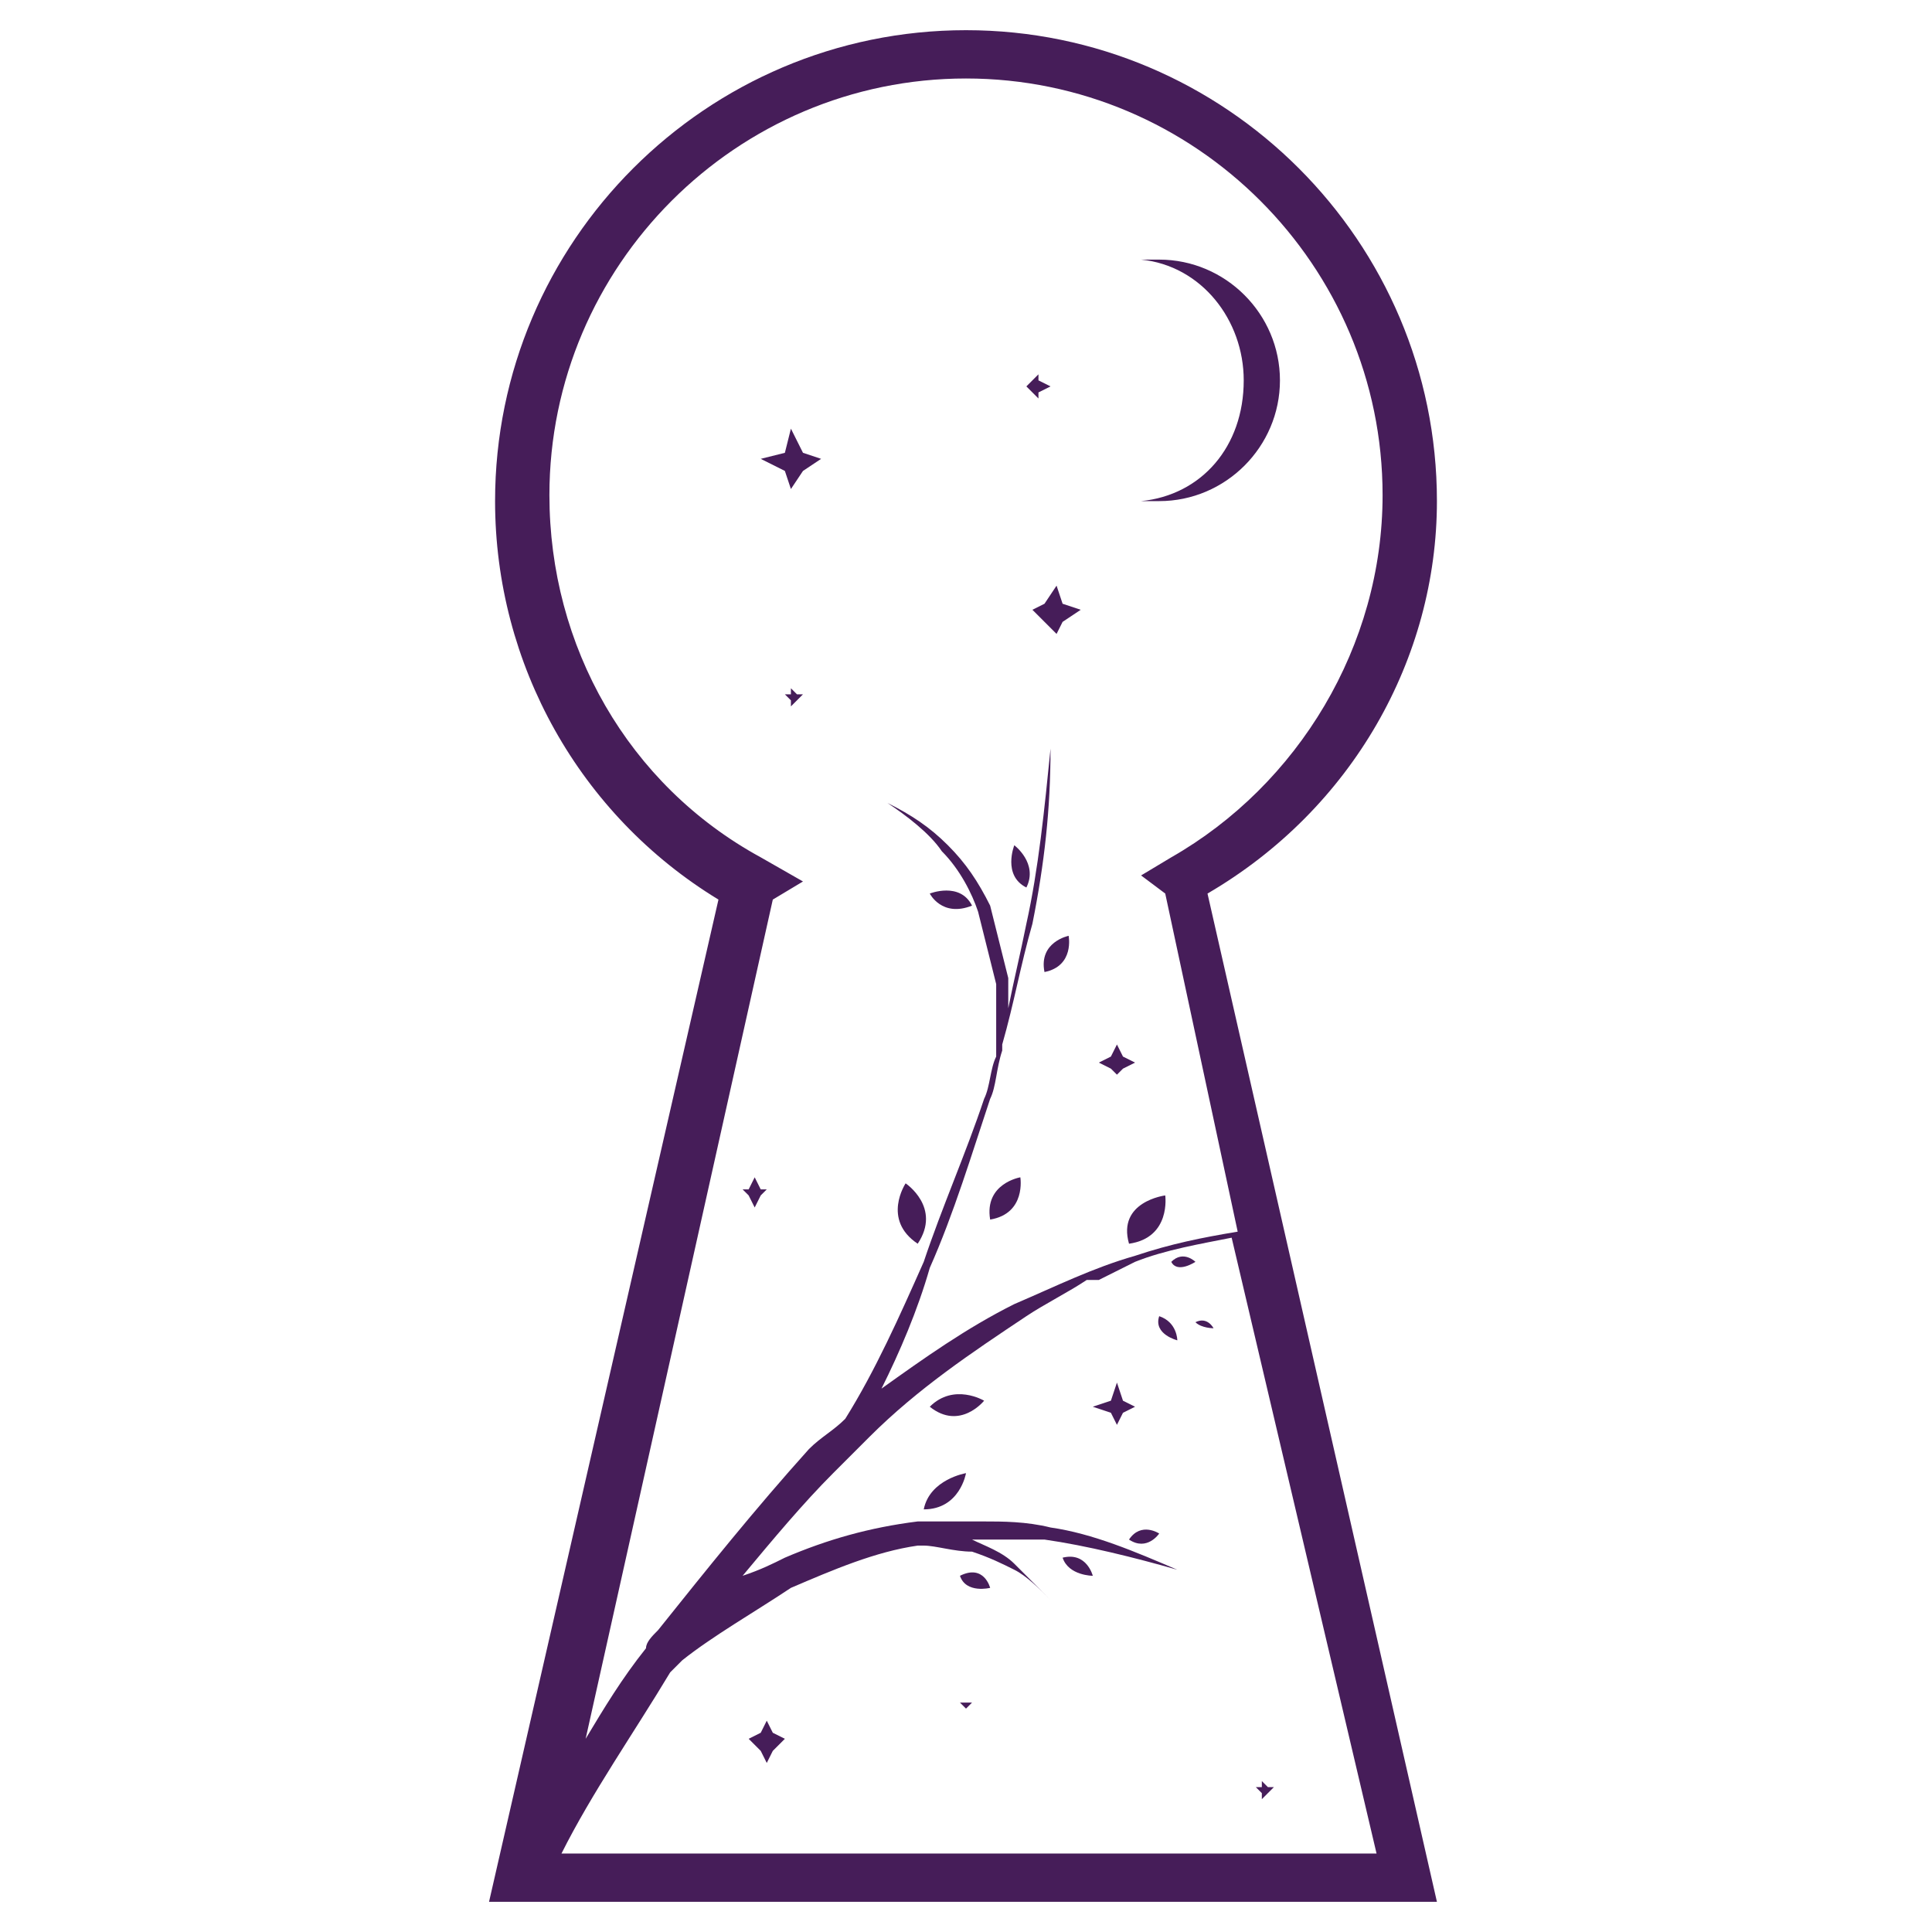 <?xml version="1.0" encoding="utf-8"?>
<!-- Generator: Adobe Illustrator 23.0.3, SVG Export Plug-In . SVG Version: 6.00 Build 0)  -->
<svg version="1.2" baseProfile="tiny" id="Layer_1" xmlns="http://www.w3.org/2000/svg" xmlns:xlink="http://www.w3.org/1999/xlink"
	 x="0px" y="0px" viewBox="0 0 32 32" xml:space="preserve">
<g>
	<path fill="#461D59" d="M23.8,8.3c0-4.3-3.5-7.8-7.8-7.8S8.2,4,8.2,8.3c0,2.7,1.4,5.2,3.7,6.6L8.1,31.5h15.7l-3.8-16.7
		C22.4,13.4,23.8,10.9,23.8,8.3z M22.8,30.7H9.3c0.5-1,1.2-2,1.8-3c0.1-0.1,0.1-0.1,0.2-0.2c0.5-0.4,1.2-0.8,1.8-1.2
		c0.7-0.3,1.4-0.6,2.1-0.7c0,0,0.1,0,0.1,0c0.2,0,0.5,0.1,0.8,0.1c0.3,0.1,0.5,0.2,0.7,0.3c0.2,0.1,0.4,0.3,0.6,0.5
		c0.2,0.2,0.3,0.4,0.4,0.7c-0.1-0.3-0.2-0.5-0.4-0.7c-0.2-0.2-0.4-0.4-0.6-0.6c-0.2-0.2-0.5-0.3-0.7-0.4c0,0,0,0-0.1,0
		c0.1,0,0.1,0,0.2,0c0.4,0,0.7,0,1.1,0c0.7,0.1,1.5,0.3,2.2,0.5c-0.7-0.3-1.4-0.6-2.1-0.7c-0.4-0.1-0.8-0.1-1.1-0.1
		c-0.3,0-0.6,0-0.9,0c0,0,0,0,0,0l0,0c-0.1,0-0.1,0-0.2,0c-0.8,0.1-1.5,0.3-2.2,0.6c-0.2,0.1-0.4,0.2-0.7,0.3c0.5-0.6,1-1.2,1.5-1.7
		c0.2-0.2,0.4-0.4,0.6-0.6l0,0c0,0,0,0,0,0c0.8-0.8,1.7-1.4,2.6-2c0.3-0.2,0.7-0.4,1-0.6c0.1,0,0.3,0,0.4,0c0.2,0.1,0.4,0.2,0.6,0.3
		c0.4,0.2,0.7,0.5,1,0.8c-0.3-0.3-0.6-0.6-1-0.8c-0.2-0.1-0.4-0.2-0.6-0.3c-0.1,0-0.1,0-0.2,0c0.2-0.1,0.4-0.2,0.6-0.3
		c0.5-0.2,1.1-0.3,1.6-0.4L22.8,30.7z M20.5,20.4c-0.6,0.1-1.1,0.2-1.7,0.4c-0.7,0.2-1.3,0.5-2,0.8c-0.8,0.4-1.5,0.9-2.2,1.4
		c0.3-0.6,0.6-1.3,0.8-2c0.4-0.9,0.7-1.9,1-2.8c0.1-0.2,0.1-0.5,0.2-0.8l0,0c0,0,0-0.1,0-0.1c0.2-0.7,0.3-1.3,0.5-2
		c0.2-1,0.3-1.9,0.3-2.9c-0.1,1-0.2,2-0.4,2.9c-0.1,0.5-0.2,0.9-0.3,1.4c0-0.2,0-0.3,0-0.5c-0.1-0.4-0.2-0.8-0.3-1.2
		c-0.2-0.4-0.4-0.7-0.7-1c-0.3-0.3-0.6-0.5-1-0.7c0.3,0.2,0.7,0.5,0.9,0.8c0.3,0.3,0.5,0.7,0.6,1c0.1,0.4,0.2,0.8,0.3,1.2
		c0,0.4,0,0.8,0,1.2l0,0c-0.1,0.2-0.1,0.5-0.2,0.7c-0.3,0.9-0.7,1.8-1,2.7c-0.4,0.9-0.8,1.8-1.3,2.6l0,0c-0.2,0.2-0.4,0.3-0.6,0.5
		C12.5,25,11.7,26,10.9,27c0,0,0,0,0,0l0,0c-0.1,0.1-0.2,0.2-0.2,0.3c-0.4,0.5-0.7,1-1,1.5l3.1-13.9l0.5-0.3l-0.7-0.4
		c-2.2-1.2-3.5-3.5-3.5-6c0-3.8,3.1-6.9,6.9-6.9s6.9,3.1,6.9,6.9c0,2.5-1.4,4.8-3.5,6l-0.5,0.3l0.4,0.3L20.5,20.4z"/>
	<path fill="#461D59" d="M18.9,8.3c0.1,0,0.2,0,0.3,0c1.1,0,2-0.9,2-2c0-1.1-0.9-2-2-2c-0.1,0-0.2,0-0.3,0c1,0.1,1.7,1,1.7,2
		C20.6,7.4,19.9,8.2,18.9,8.3z"/>
	<polygon fill="#461D59" points="17.2,6.6 17.2,6.5 17.4,6.4 17.2,6.3 17.2,6.2 17.1,6.3 17,6.4 17.1,6.5 	"/>
	<polygon fill="#461D59" points="13.1,7.1 13,7.5 12.6,7.6 13,7.8 13.1,8.1 13.3,7.8 13.6,7.6 13.3,7.5 	"/>
	<polygon fill="#461D59" points="17.5,9.7 17.3,10 17.1,10.1 17.3,10.3 17.5,10.5 17.6,10.3 17.9,10.1 17.6,10 	"/>
	<polygon fill="#461D59" points="13.2,11.5 13.1,11.4 13.1,11.5 13,11.5 13.1,11.6 13.1,11.7 13.2,11.6 13.3,11.5 	"/>
	<polygon fill="#461D59" points="18.6,17.5 18.5,17.3 18.4,17.5 18.2,17.6 18.4,17.7 18.5,17.8 18.6,17.7 18.8,17.6 	"/>
	<polygon fill="#461D59" points="12.5,19.5 12.4,19.7 12.3,19.7 12.4,19.8 12.5,20 12.6,19.8 12.7,19.7 12.6,19.7 	"/>
	<polygon fill="#461D59" points="13.3,21.3 13.3,21.4 13.2,21.4 13.3,21.4 13.3,21.5 13.3,21.4 13.4,21.4 13.3,21.4 	"/>
	<polygon fill="#461D59" points="18.6,23.2 18.5,22.9 18.4,23.2 18.1,23.3 18.4,23.4 18.5,23.6 18.6,23.4 18.8,23.3 	"/>
	<polygon fill="#461D59" points="16,28.1 16,28.2 15.9,28.2 16,28.3 16,28.3 16,28.3 16.1,28.2 16,28.2 	"/>
	<polygon fill="#461D59" points="20.9,29.8 21,29.7 21.1,29.6 21,29.6 20.9,29.5 20.9,29.6 20.8,29.6 20.9,29.7 	"/>
	<polygon fill="#461D59" points="12.7,28.5 12.6,28.7 12.4,28.8 12.6,29 12.7,29.2 12.8,29 13,28.8 12.8,28.7 	"/>
	<path fill="#461D59" d="M15.2,20.6c0.4-0.6-0.2-1-0.2-1S14.6,20.2,15.2,20.6z"/>
	<path fill="#461D59" d="M16.4,20.2c0.6-0.1,0.5-0.7,0.5-0.7S16.3,19.6,16.4,20.2z"/>
	<path fill="#461D59" d="M18.7,20.6c0.7-0.1,0.6-0.8,0.6-0.8S18.5,19.9,18.7,20.6z"/>
	<path fill="#461D59" d="M15.4,23.3c0.5,0.4,0.9-0.1,0.9-0.1S15.8,22.9,15.4,23.3z"/>
	<path fill="#461D59" d="M15.3,25c0.6,0,0.7-0.6,0.7-0.6S15.4,24.5,15.3,25z"/>
	<path fill="#461D59" d="M15.9,26.1c0.1,0.3,0.5,0.2,0.5,0.2S16.3,25.9,15.9,26.1z"/>
	<path fill="#461D59" d="M18.7,25.5c0.3,0.2,0.5-0.1,0.5-0.1S18.9,25.2,18.7,25.5z"/>
	<path fill="#461D59" d="M17.6,25.8c0.1,0.3,0.5,0.3,0.5,0.3S18,25.7,17.6,25.8z"/>
	<path fill="#461D59" d="M19.8,20.9c0,0-0.2-0.2-0.4,0C19.5,21.1,19.8,20.9,19.8,20.9z"/>
	<path fill="#461D59" d="M19.2,21.8c-0.1,0.3,0.3,0.4,0.3,0.4S19.5,21.9,19.2,21.8z"/>
	<path fill="#461D59" d="M20.1,22c0,0-0.1-0.2-0.3-0.1C19.9,22,20.1,22,20.1,22z"/>
	<path fill="#461D59" d="M17.3,16.1c0.5-0.1,0.4-0.6,0.4-0.6S17.2,15.6,17.3,16.1z"/>
	<path fill="#461D59" d="M16.8,14c0,0-0.2,0.5,0.2,0.7C17.2,14.3,16.8,14,16.8,14z"/>
	<path fill="#461D59" d="M16.1,15c-0.2-0.4-0.7-0.2-0.7-0.2S15.6,15.2,16.1,15z"/>
</g>
</svg>
